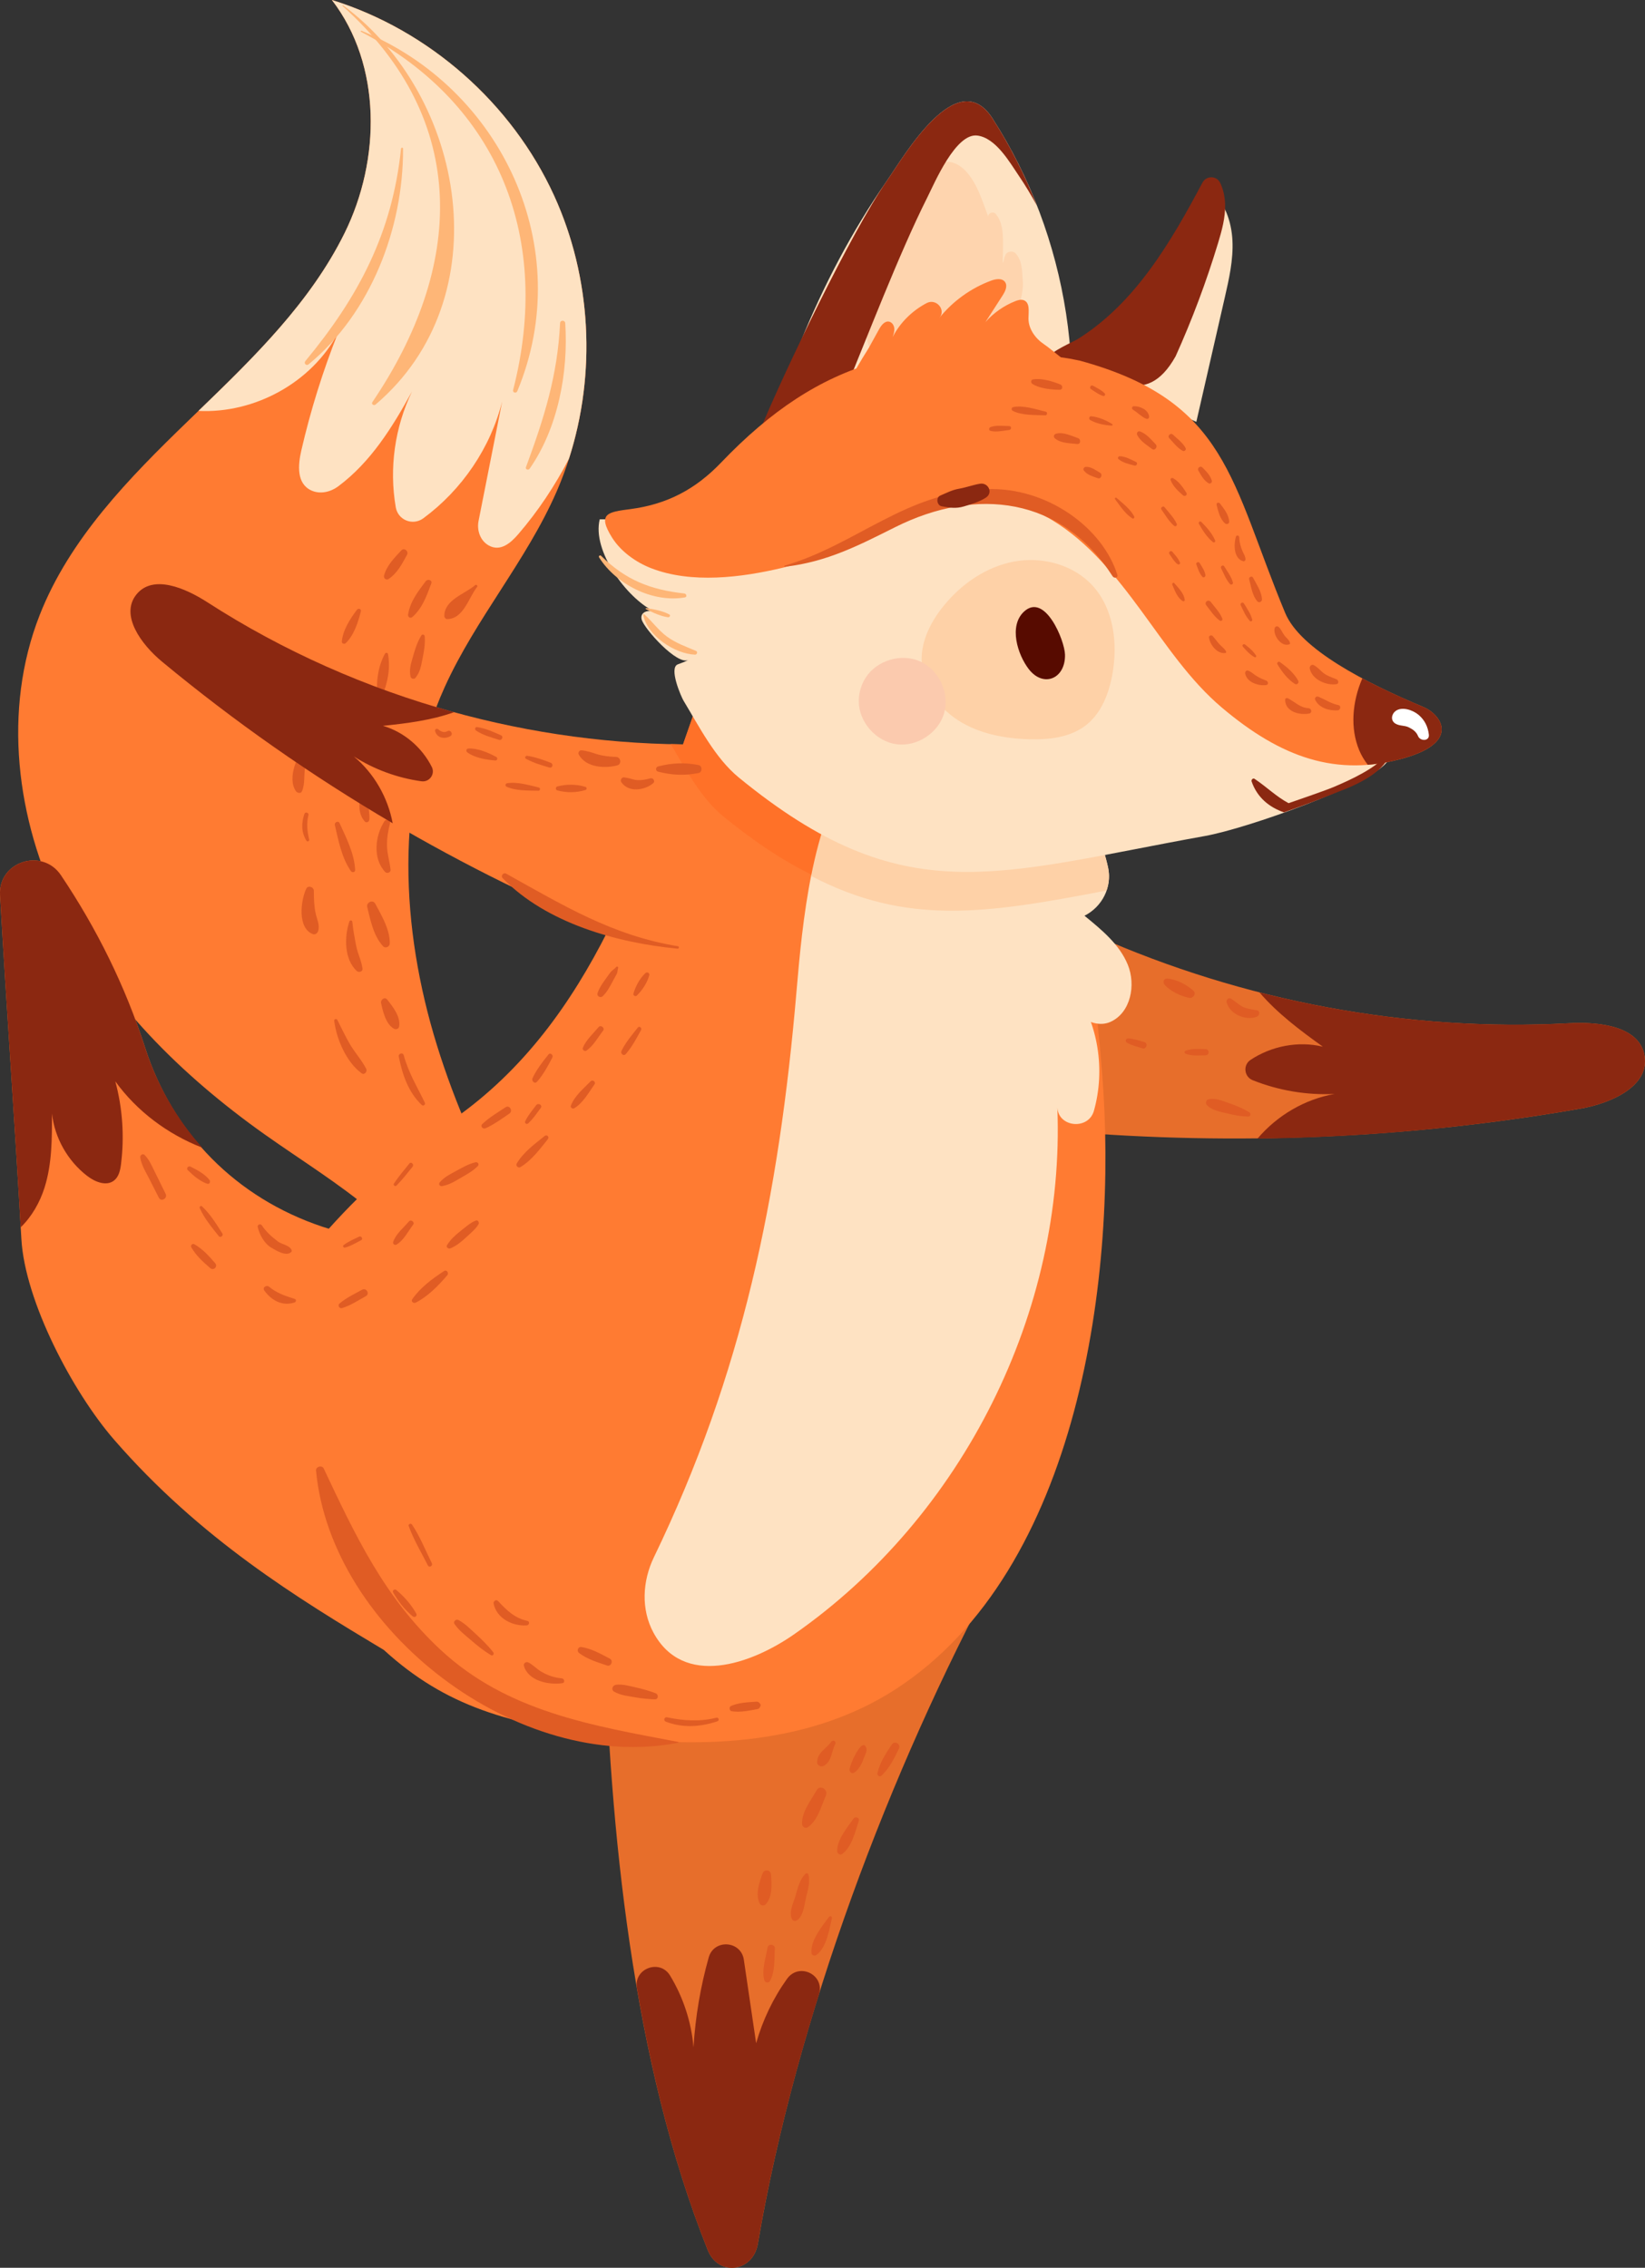 <?xml version="1.0" encoding="iso-8859-1"?>
<!-- Generator: Adobe Illustrator 16.0.0, SVG Export Plug-In . SVG Version: 6.00 Build 0)  -->
<!DOCTYPE svg PUBLIC "-//W3C//DTD SVG 1.1//EN" "http://www.w3.org/Graphics/SVG/1.1/DTD/svg11.dtd">
<svg version="1.1" id="&#x5716;&#x5C64;_1" xmlns="http://www.w3.org/2000/svg" xmlns:xlink="http://www.w3.org/1999/xlink" x="0px"
	 y="0px" width="106.031px" height="146.139px" viewBox="0 0 106.031 146.139" style="enable-background:new 0 0 106.031 146.139;"
	 xml:space="preserve">
<rect x="0" y="0" width="106.031" height="146.139" fill="#333333" stroke="none"/>
<g>
	<defs>
		<rect id="SVGID_1_" width="106.031" height="146.139"/>
	</defs>
	<clipPath id="SVGID_2_">
		<use xlink:href="#SVGID_1_"  style="overflow:visible;"/>
	</clipPath>
	<path style="clip-path:url(#SVGID_2_);fill:#FF7B32;" d="M2.558,39.634c1.932-4.919,5.752-8.821,9.552-12.495
		c3.799-3.673,7.758-7.374,10.098-12.112C24.549,10.289,24.617,4.188,21.394,0c6.256,1.946,11.599,6.649,14.322,12.608
		c2.723,5.959,2.78,13.077,0.157,19.08c-1.939,4.438-5.214,8.183-7.212,12.595c-3.24,7.162-2.827,15.55-0.503,23.059
		c0.587,1.902,1.291,3.758,2.076,5.581c-1.284,0.715-2.514,1.542-3.672,2.536c-0.925,0.794-1.754,1.694-2.528,2.647
		c-2.181-1.84-4.641-3.35-6.975-5.004c-5.352-3.793-10.168-8.548-13.099-14.415C1.033,52.818,0.161,45.738,2.558,39.634"/>
	<path style="clip-path:url(#SVGID_2_);fill:#FEE2C2;" d="M12.793,26.479c3.584-3.46,7.214-6.998,9.415-11.452
		C24.549,10.289,24.616,4.188,21.394,0c6.255,1.945,11.598,6.649,14.322,12.608c2.408,5.27,2.728,11.447,0.955,16.958
		c-0.899,1.733-1.985,3.37-3.259,4.85c-0.483,0.563-1.154,1.166-1.921,0.729c-0.536-0.307-0.765-0.968-0.645-1.575
		c0.508-2.569,1.016-5.138,1.524-7.708c-0.752,2.999-2.596,5.704-5.082,7.536c-0.682,0.501-1.638,0.122-1.779-0.711
		c-0.434-2.512-0.063-5.158,1.045-7.454c-1.257,2.289-2.646,4.534-4.746,6.102c-0.504,0.376-1.175,0.534-1.746,0.269
		c-0.959-0.444-0.855-1.637-0.641-2.573c0.596-2.584,1.388-5.122,2.369-7.586C20.093,24.658,16.403,26.659,12.793,26.479"/>
	<path style="clip-path:url(#SVGID_2_);fill:#E05C24;" d="M30.747,37.834c-0.538,0.674-0.854,2.023-1.902,2.064
		c-0.113,0.005-0.204-0.096-0.205-0.204c-0.005-1.043,1.337-1.423,1.983-1.984C30.71,37.635,30.815,37.747,30.747,37.834"/>
	<path style="clip-path:url(#SVGID_2_);fill:#E05C24;" d="M27.799,37.601c-0.294,0.786-0.573,1.594-1.219,2.16
		c-0.132,0.115-0.302,0.001-0.275-0.161c0.128-0.833,0.642-1.489,1.138-2.149C27.563,37.289,27.882,37.376,27.799,37.601"/>
	<path style="clip-path:url(#SVGID_2_);fill:#E05C24;" d="M27.376,41.01c0.037,0.501-0.046,0.967-0.146,1.456
		c-0.089,0.446-0.156,0.868-0.458,1.222c-0.089,0.106-0.278,0.048-0.309-0.081c-0.107-0.457,0.035-0.869,0.159-1.309
		c0.134-0.475,0.274-0.923,0.535-1.347C27.222,40.847,27.367,40.896,27.376,41.01"/>
	<path style="clip-path:url(#SVGID_2_);fill:#E05C24;" d="M25.01,42.146c0.163,0.931-0.02,1.881-0.396,2.739
		c-0.068,0.157-0.277,0.057-0.291-0.078c-0.085-0.916,0.049-1.872,0.491-2.686C24.855,42.043,24.992,42.054,25.01,42.146"/>
	<path style="clip-path:url(#SVGID_2_);fill:#E05C24;" d="M26.071,46.307c-0.205,0.406-0.356,0.83-0.479,1.268
		c-0.126,0.452-0.126,0.92-0.286,1.366c-0.052,0.15-0.271,0.165-0.317,0c-0.271-0.947,0.301-2.031,0.865-2.761
		C25.951,46.053,26.147,46.158,26.071,46.307"/>
	<path style="clip-path:url(#SVGID_2_);fill:#E05C24;" d="M23,46.997c-0.343,0.438-0.545,0.937-0.604,1.49
		c-0.044,0.401,0.035,0.784-0.069,1.176c-0.029,0.11-0.197,0.173-0.276,0.073c-0.698-0.875,0.079-2.276,0.771-2.918
		C22.942,46.704,23.099,46.872,23,46.997"/>
	<path style="clip-path:url(#SVGID_2_);fill:#E05C24;" d="M23.934,50.723c-0.101,0.326-0.158,0.667-0.176,1.008
		c-0.019,0.367,0.076,0.713,0.052,1.081c-0.009,0.141-0.189,0.247-0.299,0.124c-0.576-0.651-0.355-1.683,0.103-2.348
		C23.722,50.431,23.995,50.523,23.934,50.723"/>
	<path style="clip-path:url(#SVGID_2_);fill:#E05C24;" d="M21.885,53.04c0.437,0.966,0.951,1.948,1.007,3.023
		c0.008,0.156-0.195,0.185-0.273,0.074c-0.603-0.871-0.796-1.952-1.037-2.97C21.54,52.993,21.804,52.863,21.885,53.04"/>
	<path style="clip-path:url(#SVGID_2_);fill:#E05C24;" d="M25.139,53.064c-0.128,0.48-0.206,0.97-0.193,1.468
		c0.012,0.503,0.174,1.012,0.23,1.515c0.02,0.181-0.235,0.266-0.35,0.144c-0.816-0.871-0.652-2.333-0.043-3.277
		C24.901,52.731,25.197,52.846,25.139,53.064"/>
	<path style="clip-path:url(#SVGID_2_);fill:#E05C24;" d="M24.188,58.236c0.41,0.768,0.952,1.666,0.935,2.562
		c-0.004,0.213-0.277,0.345-0.432,0.179c-0.614-0.659-0.813-1.676-1.02-2.523C23.597,58.149,24.032,57.947,24.188,58.236"/>
	<path style="clip-path:url(#SVGID_2_);fill:#E05C24;" d="M22.711,59.409c0.048,0.529,0.152,1.048,0.253,1.569
		c0.096,0.496,0.344,0.943,0.401,1.446c0.023,0.199-0.241,0.263-0.365,0.151c-0.822-0.749-0.812-2.222-0.48-3.192
		C22.557,59.276,22.7,59.3,22.711,59.409"/>
	<path style="clip-path:url(#SVGID_2_);fill:#E05C24;" d="M26.024,68.003c0.294,1.098,0.867,2.037,1.356,3.048
		c0.063,0.128-0.09,0.256-0.198,0.153c-0.862-0.814-1.251-1.967-1.478-3.113C25.664,67.884,25.968,67.795,26.024,68.003"/>
	<path style="clip-path:url(#SVGID_2_);fill:#E05C24;" d="M26.235,35.751c-0.317,0.579-0.628,1.198-1.196,1.565
		c-0.149,0.096-0.327-0.061-0.286-0.22c0.168-0.651,0.669-1.147,1.115-1.628C26.053,35.268,26.36,35.523,26.235,35.751"/>
	<path style="clip-path:url(#SVGID_2_);fill:#E05C24;" d="M23.259,39.398c-0.173,0.697-0.447,1.544-0.977,2.05
		c-0.085,0.081-0.26,0.03-0.249-0.104c0.064-0.737,0.538-1.472,0.976-2.051C23.099,39.174,23.298,39.239,23.259,39.398"/>
	<path style="clip-path:url(#SVGID_2_);fill:#E05C24;" d="M20.078,48.007c-0.146,0.486-0.329,0.936-0.413,1.441
		c-0.085,0.511,0.003,1.06-0.2,1.54c-0.073,0.17-0.302,0.12-0.387,0c-0.601-0.848,0.104-2.495,0.805-3.095
		C19.967,47.822,20.113,47.888,20.078,48.007"/>
	<path style="clip-path:url(#SVGID_2_);fill:#E05C24;" d="M24.953,64.409c0.374,0.473,0.885,1.116,0.771,1.751
		c-0.024,0.146-0.211,0.198-0.329,0.134c-0.526-0.295-0.714-1.105-0.834-1.658C24.517,64.43,24.796,64.21,24.953,64.409"/>
	<path style="clip-path:url(#SVGID_2_);fill:#E05C24;" d="M21.74,65.72c0.264,0.51,0.503,1.031,0.79,1.528
		c0.323,0.561,0.777,1.051,1.072,1.624c0.091,0.174-0.105,0.429-0.293,0.293c-0.991-0.724-1.619-2.204-1.769-3.39
		C21.527,65.667,21.693,65.63,21.74,65.72"/>
	<path style="clip-path:url(#SVGID_2_);fill:#E05C24;" d="M20.229,57.405c-0.001,0.479,0.014,0.96,0.11,1.429
		c0.08,0.384,0.298,0.783,0.163,1.173c-0.044,0.129-0.189,0.247-0.335,0.19c-1.008-0.391-0.788-2.159-0.428-2.925
		C19.854,57.027,20.229,57.157,20.229,57.405"/>
	<path style="clip-path:url(#SVGID_2_);fill:#E05C24;" d="M19.881,52.53c-0.136,0.52-0.076,1.054,0.047,1.57
		c0.024,0.108-0.12,0.171-0.178,0.076c-0.334-0.549-0.332-1.114-0.133-1.718C19.673,52.292,19.925,52.359,19.881,52.53"/>
	<path style="clip-path:url(#SVGID_2_);fill:#FEB677;" d="M23.298,1.982c9.069,3.695,13.878,14.023,10.046,23.224
		c-0.067,0.161-0.315,0.105-0.27-0.074C35.561,15.46,32.241,6.72,23.27,2.05C23.232,2.031,23.259,1.966,23.298,1.982"/>
	<path style="clip-path:url(#SVGID_2_);fill:#FEB677;" d="M22.114,0.343c7.937,5.863,10.159,18.871,2.091,25.729
		c-0.107,0.09-0.292-0.027-0.204-0.157c5.846-8.638,6.396-18.087-1.921-25.528C22.056,0.366,22.088,0.324,22.114,0.343"/>
	<path style="clip-path:url(#SVGID_2_);fill:#FEB677;" d="M25.979,9.581c0.024,5.109-2.076,10.594-6.086,13.896
		c-0.148,0.122-0.333-0.062-0.21-0.209c3.435-4.146,5.604-8.265,6.166-13.687C25.858,9.499,25.979,9.496,25.979,9.581"/>
	<path style="clip-path:url(#SVGID_2_);fill:#FEB677;" d="M36.434,20.829c0.205,3.163-0.464,6.744-2.296,9.377
		c-0.079,0.114-0.292,0.047-0.237-0.1c1.158-3.129,2.04-5.901,2.199-9.277C36.109,20.613,36.418,20.615,36.434,20.829"/>
	<path style="clip-path:url(#SVGID_2_);fill:#E76E2B;" d="M64.215,101.326c-6.848,12.74-12.87,28.609-15.366,43.261
		c-0.315,1.844-2.544,2.125-3.229,0.413c-4.833-12.094-6.331-27.008-6.683-40.282c-0.006-0.228,0.191,0.73,0.344,0.878
		c0.841,1.667,2.491,2.653,4.162,2.964c1.684,0.315,3.407,0.034,5.085-0.304c3.708-0.748,7.365-1.795,10.942-3.132
		c1.068-0.4,2.152-0.839,3.029-1.641C63.375,102.681,64.33,102.595,64.215,101.326"/>
	<path style="clip-path:url(#SVGID_2_);fill:#E76E2B;" d="M70.59,60.275c9.557,4.243,20.115,6.232,30.56,5.665
		c1.938-0.104,4.536,0.184,4.853,2.1c0.324,1.959-2.159,3.057-4.114,3.399c-10.991,1.925-22.229,2.398-33.347,1.465
		C69.736,68.784,70.51,64.492,70.59,60.275"/>
	<path style="clip-path:url(#SVGID_2_);fill:#FF7B32;" d="M3.932,56.403c2.317,3.45,4.155,7.174,5.414,11.093
		c1.778,5.544,5.881,9.702,11.459,11.564c0.135,0.045,0.257,0.077,0.389,0.12c2.51-2.798,5.028-4.935,8.104-7.101
		c4.452-3.135,7.504-7.373,9.902-12.134c-10.374-4.306-20.109-10.147-28.76-17.312c-1.327-1.099-2.729-2.995-1.641-4.332
		c1.063-1.308,3.145-0.408,4.562,0.505c9.087,5.858,19.857,9.064,30.667,9.162c0.933-2.664,1.85-5.344,2.848-7.965
		c5.471,1.835,13.036,3.743,18.506,5.578c1.795,0.603,3.424,9.079,3.848,10.86c0.998,4.187,1.466,8.46,1.811,12.765
		c1.029,12.8-1.422,31.994-13.351,39.675c-5.424,3.492-12.176,3.823-18.432,3.049c-6.473-0.8-10.536-1.974-14.516-5.604
		c-5.536-3.316-11.826-7.154-17.383-13.545c-2.663-3.063-5.755-8.921-5.981-12.943C0.959,72.378,0.43,65.126,0.003,57.679
		C-0.118,55.523,2.724,54.604,3.932,56.403"/>
	<path style="clip-path:url(#SVGID_2_);fill:#8B2811;" d="M13.035,73.958c-2.228-0.867-4.211-2.348-5.602-4.273
		c0.467,1.732,0.592,3.553,0.367,5.332c-0.049,0.39-0.137,0.814-0.449,1.058c-0.497,0.389-1.232,0.09-1.731-0.296
		c-1.259-0.968-2.098-2.453-2.271-4.021c0.005,1.604,0.006,3.24-0.477,4.771c-0.301,0.953-0.822,1.87-1.539,2.563
		c-0.411-7.197-0.919-14.216-1.33-21.413c-0.122-2.156,2.719-3.074,3.927-1.276c2.319,3.451,4.157,7.174,5.415,11.093
		C10.135,69.956,11.405,72.123,13.035,73.958"/>
	<path style="clip-path:url(#SVGID_2_);fill:#8B2811;" d="M81.053,73.375c6.982-0.086,13.957-0.731,20.834-1.936
		c1.955-0.341,4.439-1.44,4.115-3.399c-0.316-1.916-2.914-2.204-4.853-2.1c-6.706,0.365-13.46-0.326-19.967-1.987
		c1.151,1.346,2.63,2.455,4.085,3.497c-1.582-0.381-3.313-0.045-4.664,0.853c-0.498,0.33-0.413,1.087,0.143,1.308
		c1.668,0.665,3.48,0.972,5.275,0.886C84.096,70.833,82.316,71.886,81.053,73.375"/>
	<path style="clip-path:url(#SVGID_2_);fill:#8B2811;" d="M25.312,53.053c-5.227-3.067-10.206-6.553-14.872-10.418
		c-1.327-1.099-2.729-2.995-1.642-4.332c1.063-1.308,3.146-0.409,4.563,0.504c4.897,3.158,10.287,5.542,15.906,7.088
		c-1.447,0.519-3.038,0.72-4.583,0.879c1.356,0.394,2.516,1.391,3.148,2.649c0.234,0.463-0.156,0.997-0.669,0.924
		c-1.545-0.215-3.042-0.763-4.358-1.6C24.111,49.829,24.999,51.388,25.312,53.053"/>
	<path style="clip-path:url(#SVGID_2_);fill:#FEE2C2;" d="M51.198,105.308c-2.813,1.965-7.149,3.45-9.074-0.09
		c-0.817-1.502-0.719-3.329,0.025-4.869c5.687-11.766,8.061-23.172,9.195-36.513c0.368-4.318,0.998-11.052,3.69-14.473
		c3.064-3.896,6.934-3.776,11.124-1.09c2.685,1.722,4.598,4.55,5.265,7.637c0.268,1.248-0.37,2.519-1.52,3.102
		c1.097,0.898,2.256,1.844,2.791,3.156s0.188,3.091-1.113,3.681c-1.301,0.591-3.111-0.946-2.375-2.16
		c1.586,2.266,2.05,5.247,1.303,7.895c-0.349,1.244-2.279,1.079-2.357-0.211C68.674,84.495,62.075,97.711,51.198,105.308"/>
	<path style="clip-path:url(#SVGID_2_);fill:#FF7128;" d="M44.027,47.97c0.934-2.664,1.851-5.344,2.849-7.965
		c5.469,1.835,13.036,3.743,18.505,5.578c1.795,0.603,3.424,9.079,3.848,10.86c0.103,0.427,0.318,0.245,0.408,0.675
		c-8.845,1.635-14.445,2.499-23.01-4.506c-1.439-1.177-2.432-3.037-3.395-4.663C43.497,47.955,43.762,47.968,44.027,47.97"/>
	<path style="clip-path:url(#SVGID_2_);fill:#FED1A7;" d="M55.035,49.363c3.064-3.896,6.935-3.776,11.123-1.089
		c2.686,1.722,4.599,4.549,5.266,7.636c0.107,0.505,0.063,1.011-0.1,1.477c-7.742,1.489-12.854,2.293-19.041-0.939
		C52.822,53.73,53.656,51.113,55.035,49.363"/>
	<path style="clip-path:url(#SVGID_2_);fill:#8B2811;" d="M43.189,127.306c0.832,1.372,1.374,2.967,1.512,4.63
		c0.12-1.969,0.451-3.92,0.981-5.798c0.338-1.199,2.08-1.084,2.263,0.147c0.265,1.795,0.529,3.589,0.793,5.385
		c0.427-1.511,1.111-2.921,1.991-4.15c0.773-1.082,2.452-0.266,2.056,1.004c-1.684,5.378-3.04,10.798-3.937,16.063
		c-0.314,1.845-2.545,2.125-3.228,0.412c-2.088-5.223-3.549-10.975-4.568-16.893C40.837,126.853,42.529,126.219,43.189,127.306"/>
	<path style="clip-path:url(#SVGID_2_);fill:#E05C24;" d="M43.714,112.305c-10.247,2.006-22.374-7.186-23.344-17.539
		c-0.023-0.26,0.386-0.369,0.495-0.135c2.062,4.364,3.911,8.309,7.516,11.67c4.311,4.02,9.811,4.898,15.333,5.952
		C43.739,112.258,43.738,112.299,43.714,112.305"/>
	<path style="clip-path:url(#SVGID_2_);fill:#E05C24;" d="M43.681,61.134c-3.902-0.372-8.46-1.64-11.278-4.54
		c-0.149-0.152,0.04-0.395,0.225-0.292c3.654,2.029,6.851,3.989,11.074,4.675C43.79,60.992,43.771,61.143,43.681,61.134"/>
	<path style="clip-path:url(#SVGID_2_);fill:#E05C24;" d="M45.029,49.815c-0.903,0.18-1.731,0.139-2.617-0.09
		c-0.165-0.042-0.165-0.29,0-0.333c0.886-0.229,1.714-0.27,2.617-0.09C45.283,49.353,45.283,49.764,45.029,49.815"/>
	<path style="clip-path:url(#SVGID_2_);fill:#E05C24;" d="M39.782,49.324c-0.813,0.209-2.013,0.138-2.473-0.691
		c-0.063-0.117,0.016-0.289,0.161-0.28c0.35,0.022,0.678,0.143,1.008,0.247c0.382,0.119,0.832,0.163,1.229,0.176
		C40.017,48.786,40.094,49.243,39.782,49.324"/>
	<path style="clip-path:url(#SVGID_2_);fill:#E05C24;" d="M42.106,50.468c-0.56,0.473-1.604,0.621-2.063-0.071
		c-0.08-0.12,0.025-0.312,0.172-0.3c0.229,0.02,0.429,0.083,0.648,0.142c0.321,0.085,0.749,0.006,1.062-0.082
		C42.096,50.108,42.252,50.344,42.106,50.468"/>
	<path style="clip-path:url(#SVGID_2_);fill:#E05C24;" d="M35.416,49.462c-0.535-0.156-1.021-0.299-1.513-0.562
		c-0.113-0.061-0.028-0.212,0.082-0.194c0.538,0.083,1.008,0.257,1.516,0.448C35.688,49.226,35.617,49.52,35.416,49.462"/>
	<path style="clip-path:url(#SVGID_2_);fill:#E05C24;" d="M37.736,50.911c-0.584,0.178-1.221,0.181-1.813,0.025
		c-0.127-0.033-0.127-0.223,0-0.256c0.593-0.155,1.229-0.152,1.813,0.026C37.838,50.737,37.838,50.88,37.736,50.911"/>
	<path style="clip-path:url(#SVGID_2_);fill:#E05C24;" d="M32.178,47.68c-0.525-0.165-1.034-0.296-1.498-0.604
		c-0.088-0.058-0.067-0.239,0.061-0.222c0.564,0.075,1.042,0.308,1.561,0.534C32.468,47.46,32.349,47.732,32.178,47.68"/>
	<path style="clip-path:url(#SVGID_2_);fill:#E05C24;" d="M31.935,49.007c-0.588-0.043-1.328-0.169-1.813-0.522
		c-0.105-0.078-0.071-0.24,0.068-0.248c0.598-0.033,1.288,0.263,1.805,0.547C32.096,48.84,32.055,49.016,31.935,49.007"/>
	<path style="clip-path:url(#SVGID_2_);fill:#E05C24;" d="M29.029,47.438c-0.376,0.213-0.866,0.124-0.983-0.327
		c-0.032-0.12,0.112-0.193,0.2-0.116c0.168,0.147,0.373,0.248,0.595,0.122C29.05,46.999,29.237,47.32,29.029,47.438"/>
	<path style="clip-path:url(#SVGID_2_);fill:#E05C24;" d="M34.703,50.956c-0.665-0.017-1.442,0.017-2.061-0.262
		c-0.091-0.042-0.069-0.202,0.029-0.218c0.669-0.114,1.411,0.119,2.059,0.271C34.849,50.774,34.822,50.958,34.703,50.956"/>
	<path style="clip-path:url(#SVGID_2_);fill:#E05C24;" d="M39.842,62.37c-0.033,0.086-0.031,0.285-0.089,0.392
		c-0.087,0.161-0.175,0.321-0.263,0.483c-0.184,0.341-0.358,0.682-0.642,0.954c-0.139,0.132-0.398,0.003-0.333-0.194
		c0.102-0.315,0.275-0.577,0.469-0.845c0.107-0.149,0.214-0.298,0.322-0.448c0.162-0.225,0.215-0.183,0.425-0.407
		C39.774,62.259,39.865,62.307,39.842,62.37"/>
	<path style="clip-path:url(#SVGID_2_);fill:#E05C24;" d="M41.85,62.847c-0.138,0.496-0.438,0.947-0.798,1.306
		c-0.094,0.091-0.262-0.001-0.223-0.13c0.147-0.486,0.403-0.965,0.775-1.318C41.709,62.605,41.889,62.703,41.85,62.847"/>
	<path style="clip-path:url(#SVGID_2_);fill:#E05C24;" d="M38.878,66.41c-0.327,0.426-0.634,0.988-1.079,1.295
		c-0.109,0.075-0.285-0.051-0.233-0.18c0.201-0.504,0.676-0.925,1.021-1.341C38.72,66.021,39.007,66.243,38.878,66.41"/>
	<path style="clip-path:url(#SVGID_2_);fill:#E05C24;" d="M41.323,66.375c-0.294,0.53-0.588,1.101-0.993,1.555
		c-0.138,0.155-0.353-0.041-0.271-0.209c0.263-0.545,0.682-1.034,1.056-1.507C41.211,66.092,41.393,66.248,41.323,66.375"/>
	<path style="clip-path:url(#SVGID_2_);fill:#E05C24;" d="M35.604,68.145c-0.276,0.538-0.585,1.106-0.988,1.562
		c-0.15,0.17-0.374-0.045-0.292-0.225c0.252-0.551,0.651-1.06,1.03-1.53C35.473,67.803,35.684,67.992,35.604,68.145"/>
	<path style="clip-path:url(#SVGID_2_);fill:#E05C24;" d="M38.323,69.871c-0.368,0.521-0.751,1.219-1.313,1.548
		c-0.104,0.06-0.259-0.041-0.214-0.165c0.223-0.619,0.827-1.115,1.276-1.576C38.197,69.549,38.429,69.719,38.323,69.871"/>
	<path style="clip-path:url(#SVGID_2_);fill:#E05C24;" d="M32.829,71.765c-0.5,0.333-0.983,0.701-1.533,0.942
		c-0.17,0.075-0.363-0.125-0.21-0.271c0.447-0.429,0.987-0.741,1.502-1.084C32.845,71.18,33.084,71.595,32.829,71.765"/>
	<path style="clip-path:url(#SVGID_2_);fill:#E05C24;" d="M34.857,71.396c-0.258,0.344-0.494,0.708-0.814,0.997
		c-0.104,0.093-0.248-0.022-0.188-0.144c0.181-0.376,0.454-0.695,0.704-1.028C34.691,71.045,34.991,71.217,34.857,71.396"/>
	<path style="clip-path:url(#SVGID_2_);fill:#E05C24;" d="M35.312,73.412c-0.517,0.641-1.048,1.371-1.767,1.796
		c-0.148,0.088-0.324-0.087-0.235-0.236c0.425-0.719,1.154-1.25,1.795-1.766C35.251,73.086,35.431,73.264,35.312,73.412"/>
	<path style="clip-path:url(#SVGID_2_);fill:#E05C24;" d="M30.801,75.142c-0.306,0.307-0.634,0.487-1.007,0.705
		c-0.431,0.249-0.809,0.505-1.306,0.588c-0.144,0.023-0.243-0.129-0.142-0.244c0.29-0.333,0.62-0.499,1.006-0.707
		c0.433-0.235,0.824-0.473,1.305-0.586C30.799,74.865,30.905,75.036,30.801,75.142"/>
	<path style="clip-path:url(#SVGID_2_);fill:#E05C24;" d="M26.593,75.187c-0.337,0.414-0.662,0.834-1.037,1.215
		c-0.084,0.085-0.234-0.028-0.167-0.129c0.302-0.455,0.652-0.869,0.997-1.293C26.505,74.833,26.709,75.042,26.593,75.187"/>
	<path style="clip-path:url(#SVGID_2_);fill:#E05C24;" d="M30.846,78.889c-0.202,0.341-0.533,0.592-0.819,0.863
		c-0.296,0.28-0.612,0.527-0.988,0.693c-0.134,0.06-0.312-0.07-0.218-0.218c0.216-0.341,0.502-0.617,0.819-0.863
		c0.328-0.253,0.641-0.554,1.025-0.71C30.801,78.6,30.911,78.778,30.846,78.889"/>
	<path style="clip-path:url(#SVGID_2_);fill:#E05C24;" d="M23.275,79.923c-0.339,0.169-0.674,0.382-1.042,0.475
		c-0.084,0.021-0.167-0.094-0.091-0.156c0.296-0.237,0.659-0.38,0.999-0.548C23.294,79.617,23.428,79.846,23.275,79.923"/>
	<path style="clip-path:url(#SVGID_2_);fill:#E05C24;" d="M28.83,82.18c-0.579,0.672-1.243,1.364-2.041,1.766
		c-0.132,0.066-0.315-0.077-0.219-0.218c0.514-0.751,1.294-1.324,2.051-1.819C28.794,81.796,28.952,82.039,28.83,82.18"/>
	<path style="clip-path:url(#SVGID_2_);fill:#E05C24;" d="M26.633,78.917c-0.313,0.412-0.622,1.027-1.078,1.287
		c-0.109,0.062-0.253-0.04-0.214-0.165c0.154-0.504,0.684-0.936,1.021-1.332C26.487,78.558,26.752,78.76,26.633,78.917"/>
	<path style="clip-path:url(#SVGID_2_);fill:#E05C24;" d="M23.584,83.524c-0.501,0.278-0.989,0.605-1.539,0.773
		c-0.161,0.05-0.3-0.173-0.168-0.289c0.433-0.377,0.966-0.619,1.466-0.897C23.611,82.961,23.854,83.375,23.584,83.524"/>
	<path style="clip-path:url(#SVGID_2_);fill:#E05C24;" d="M18.775,80.679c-0.315,0.315-0.969-0.088-1.278-0.271
		c-0.466-0.274-0.759-0.826-0.884-1.33c-0.04-0.164,0.177-0.25,0.267-0.111c0.278,0.42,0.629,0.727,1.024,1.029
		c0.265,0.204,0.755,0.242,0.889,0.555C18.812,80.595,18.813,80.642,18.775,80.679"/>
	<path style="clip-path:url(#SVGID_2_);fill:#E05C24;" d="M18.99,83.931c-0.78,0.265-1.501-0.13-1.956-0.771
		c-0.14-0.194,0.15-0.379,0.313-0.24c0.469,0.401,1.063,0.604,1.644,0.78C19.107,83.736,19.101,83.893,18.99,83.931"/>
	<path style="clip-path:url(#SVGID_2_);fill:#E05C24;" d="M14.104,79.662c-0.45-0.572-0.93-1.134-1.228-1.808
		c-0.042-0.093,0.065-0.187,0.147-0.111c0.539,0.498,0.915,1.131,1.309,1.741C14.423,79.623,14.208,79.793,14.104,79.662"/>
	<path style="clip-path:url(#SVGID_2_);fill:#E05C24;" d="M13.549,81.718c-0.48-0.418-0.894-0.785-1.217-1.336
		c-0.074-0.127,0.072-0.274,0.199-0.2c0.552,0.324,0.918,0.736,1.336,1.217C14.06,81.618,13.769,81.909,13.549,81.718"/>
	<path style="clip-path:url(#SVGID_2_);fill:#E05C24;" d="M13.36,76.283c-0.475-0.153-0.899-0.532-1.254-0.873
		c-0.125-0.12,0.032-0.301,0.177-0.23c0.428,0.212,0.923,0.479,1.22,0.859C13.584,76.142,13.514,76.333,13.36,76.283"/>
	<path style="clip-path:url(#SVGID_2_);fill:#E05C24;" d="M10.24,77.186c-0.211-0.415-0.421-0.831-0.632-1.246
		c-0.221-0.434-0.488-0.852-0.566-1.336C9.015,74.445,9.2,74.301,9.33,74.436c0.297,0.308,0.452,0.683,0.639,1.063l0.707,1.433
		C10.819,77.221,10.387,77.477,10.24,77.186"/>
	<path style="clip-path:url(#SVGID_2_);fill:#E05C24;" d="M57.938,112.693c-0.314,0.644-0.594,1.229-1.116,1.729
		c-0.118,0.112-0.304,0-0.267-0.155c0.164-0.705,0.528-1.244,0.924-1.843C57.668,112.136,58.088,112.384,57.938,112.693"/>
	<path style="clip-path:url(#SVGID_2_);fill:#E05C24;" d="M55.777,112.518c0.185,0.258-0.006,0.521-0.102,0.79
		c-0.123,0.342-0.31,0.723-0.617,0.923c-0.136,0.088-0.291-0.03-0.301-0.173C54.741,113.789,55.479,112.105,55.777,112.518"/>
	<path style="clip-path:url(#SVGID_2_);fill:#E05C24;" d="M55.354,117.341c-0.229,0.697-0.448,1.683-1.072,2.134
		c-0.138,0.098-0.317-0.035-0.319-0.184c-0.016-0.746,0.646-1.514,1.051-2.095C55.129,117.033,55.424,117.129,55.354,117.341"/>
	<path style="clip-path:url(#SVGID_2_);fill:#E05C24;" d="M53.23,115.72c-0.304,0.688-0.521,1.599-1.171,2.035
		c-0.159,0.107-0.35-0.037-0.359-0.206c-0.045-0.776,0.574-1.526,0.934-2.179C52.855,114.973,53.407,115.323,53.23,115.72"/>
	<path style="clip-path:url(#SVGID_2_);fill:#E05C24;" d="M52.104,120.792c0.125,0.438-0.015,0.952-0.126,1.386
		c-0.128,0.495-0.156,1.218-0.574,1.55c-0.139,0.11-0.314,0.069-0.378-0.1c-0.173-0.457,0.106-0.971,0.238-1.419
		c0.144-0.491,0.279-1.105,0.661-1.465C51.984,120.689,52.081,120.713,52.104,120.792"/>
	<path style="clip-path:url(#SVGID_2_);fill:#E05C24;" d="M49.699,120.803c0.044,0.618,0.104,1.432-0.349,1.921
		c-0.101,0.109-0.306,0.086-0.376-0.049c-0.305-0.594-0.031-1.36,0.177-1.946C49.258,120.429,49.677,120.485,49.699,120.803"/>
	<path style="clip-path:url(#SVGID_2_);fill:#E05C24;" d="M53.621,123.615c-0.17,0.738-0.342,1.858-0.979,2.354
		c-0.137,0.107-0.33,0.045-0.34-0.14c-0.049-0.814,0.677-1.677,1.125-2.296C53.496,123.436,53.65,123.493,53.621,123.615"/>
	<path style="clip-path:url(#SVGID_2_);fill:#E05C24;" d="M49.947,125.558c-0.052,0.677,0.025,1.499-0.317,2.101
		c-0.085,0.151-0.319,0.118-0.365-0.047c-0.183-0.668,0.097-1.45,0.212-2.117C49.524,125.229,49.968,125.29,49.947,125.558"/>
	<path style="clip-path:url(#SVGID_2_);fill:#E05C24;" d="M53.838,112.384c-0.252,0.48-0.211,1.126-0.747,1.41
		c-0.185,0.096-0.424-0.022-0.42-0.241c0.009-0.619,0.593-0.864,0.913-1.316C53.693,112.084,53.926,112.214,53.838,112.384"/>
	<path style="clip-path:url(#SVGID_2_);fill:#E05C24;" d="M81.016,65.516c-0.713,0.28-1.764-0.157-1.954-0.934
		c-0.04-0.161,0.141-0.325,0.293-0.225c0.228,0.151,0.433,0.336,0.668,0.478c0.284,0.173,0.67,0.211,0.993,0.271
		C81.244,65.148,81.189,65.448,81.016,65.516"/>
	<path style="clip-path:url(#SVGID_2_);fill:#E05C24;" d="M76.646,64.303c-0.531-0.104-1.238-0.437-1.588-0.856
		c-0.116-0.141-0.055-0.396,0.16-0.386c0.58,0.027,1.271,0.394,1.699,0.776C77.141,64.036,76.9,64.354,76.646,64.303"/>
	<path style="clip-path:url(#SVGID_2_);fill:#E05C24;" d="M77.707,68.007c-0.44,0.007-0.857,0.055-1.277-0.097
		c-0.102-0.036-0.102-0.168,0-0.205c0.42-0.151,0.837-0.102,1.277-0.096C77.966,67.612,77.966,68.004,77.707,68.007"/>
	<path style="clip-path:url(#SVGID_2_);fill:#E05C24;" d="M80.457,71.955c-0.473-0.016-0.879-0.082-1.338-0.201
		c-0.447-0.115-0.991-0.186-1.32-0.535c-0.112-0.119-0.071-0.337,0.1-0.378c0.418-0.099,0.826,0.076,1.221,0.212
		c0.51,0.174,0.953,0.348,1.412,0.63C80.652,71.755,80.607,71.959,80.457,71.955"/>
	<path style="clip-path:url(#SVGID_2_);fill:#E05C24;" d="M73.639,67.557c-0.338-0.109-0.699-0.187-1.006-0.369
		c-0.121-0.072-0.074-0.277,0.074-0.273c0.356,0.013,0.702,0.141,1.045,0.232C74.018,67.217,73.899,67.641,73.639,67.557"/>
	<path style="clip-path:url(#SVGID_2_);fill:#FEE2C2;" d="M67.881,33.583c2.548-8.659,0.979-18.375-3.914-25.959
		c-2.264-3.507-5.672,2.402-6.82,4.055c-2.245,3.227-4.068,6.721-5.547,10.36C57.381,25.05,62.815,29.478,67.881,33.583"/>
	<path style="clip-path:url(#SVGID_2_);fill:#FED4AE;" d="M57.129,16.294c0.664-1.365,1.326-2.729,1.99-4.094
		c0.377-0.772,0.881-1.643,1.731-1.76c1.103-0.152,1.875,1.037,2.299,2.066c0.195,0.471,0.364,0.951,0.539,1.429
		c0.015-0.03,0.019-0.064,0.035-0.094c0.086-0.153,0.334-0.201,0.455-0.058c0.44,0.518,0.471,1.214,0.474,1.88
		c0,0.391-0.008,0.783-0.019,1.175c0.012,0.041,0.026,0.081,0.036,0.121c0.021-0.184,0.06-0.366,0.144-0.541
		c0.112-0.236,0.487-0.276,0.657-0.084c0.432,0.488,0.404,1.121,0.455,1.752c0.064,0.793-0.249,1.645-0.484,2.394
		c0.602,3.466,0.742,7.015,0.37,10.513c-1.545-1.868-3.83-2.922-5.862-4.245c-2.033-1.323-3.994-3.213-4.186-5.629
		C55.63,19.431,56.389,17.816,57.129,16.294"/>
	<path style="clip-path:url(#SVGID_2_);fill:#FEE2C2;" d="M70.111,24.476c3.488-3.447,6.197-7.676,7.869-12.285
		c0.949,0.796,1.397,2.069,1.459,3.307c0.062,1.238-0.217,2.466-0.493,3.674l-1.835,8.016
		C74.844,26.125,72.504,25.219,70.111,24.476"/>
	<path style="clip-path:url(#SVGID_2_);fill:#8B2811;" d="M75.779,22.954c1.066-2.367,1.979-4.803,2.732-7.287
		c0.246-0.815,0.479-1.651,0.455-2.502c-0.012-0.473-0.113-0.955-0.316-1.38c-0.225-0.473-0.896-0.48-1.143-0.018
		c-2.055,3.869-4.349,7.782-8.044,10.084c-0.271,0.169-1.748,0.809-1.795,1.124c-0.063,0.426,1.546,0.299,1.923,0.505
		c0.971,0.53,1.959,1.066,3.038,1.302C73.71,25.018,74.788,24.729,75.779,22.954"/>
	<path style="clip-path:url(#SVGID_2_);fill:#8B2811;" d="M57.146,11.679c1.148-1.653,4.558-7.562,6.82-4.055
		c1.144,1.772,2.098,3.663,2.867,5.627c-0.353-0.657-0.738-1.298-1.156-1.915c-0.604-0.891-1.486-2.445-2.679-2.6
		c-1.401-0.182-2.768,3.077-3.241,4.016c-1.815,3.611-3.857,8.978-5.414,12.727c-1.082-0.669-4.225,2.791-5.335,2.214
		C50.488,24.054,54.902,14.906,57.146,11.679"/>
	<path style="clip-path:url(#SVGID_2_);fill:#FEE2C2;" d="M42.135,33.94c2.85,0.568,6,0.905,8.895,0.424
		c2.42-0.403,4.547-1.411,6.855-2.184c7.637-2.555,12.41,2.725,17.742,7.198c0.1,0.083,0.199,0.164,0.299,0.247
		c0.029,0.108,0.082,0.215,0.175,0.313c3.291,3.493,8.823,7.232,13.856,6.903c0.43,0.079,0.866,0.146,1.308,0.201
		c-0.035,0.68,1.319-0.558,1.379,0.103c0.013,0.152-3.04,1.708-3.292,2.017c-1.168,1.43-8.9,4.21-11.682,4.711
		c-13.545,2.441-19.388,4.953-30.044-3.763c-1.527-1.25-2.554-3.274-3.574-4.967c-0.129-0.213-0.97-2.107-0.36-2.332
		c0.235-0.088,0.505-0.18,0.696-0.296c-0.705,0.428-2.905-2.038-3.033-2.607c-0.099-0.44,0.342-0.602,0.782-0.519
		c-1.731-0.847-3.99-3.879-3.48-5.924c0.794-0.009,1.576,0.085,2.342,0.191C41.367,33.761,41.739,33.862,42.135,33.94"/>
	<path style="clip-path:url(#SVGID_2_);fill:#FED1A7;" d="M71.697,43.472c0.363-1.991,0.1-4.222-1.262-5.72
		c-1.238-1.364-3.244-1.9-5.056-1.568c-1.813,0.332-3.423,1.451-4.579,2.887c-0.781,0.972-1.39,2.149-1.396,3.397
		c-0.008,1.601,1.009,3.09,2.356,3.953c1.349,0.864,2.985,1.174,4.585,1.218c1.278,0.036,2.639-0.117,3.647-0.901
		C70.984,45.966,71.47,44.707,71.697,43.472"/>
	<path style="clip-path:url(#SVGID_2_);fill:#FF7B32;" d="M63.879,18.087c0.305-0.113,0.711-0.179,0.9,0.084
		c0.185,0.255,0.014,0.606-0.156,0.871c-0.368,0.571-0.736,1.143-1.104,1.714c0.521-0.59,1.184-1.056,1.916-1.346
		c0.182-0.073,0.391-0.134,0.572-0.056c0.395,0.17,0.285,0.74,0.285,1.17c-0.002,0.677,0.447,1.291,1.011,1.667
		c0.562,0.375,1.56,1.343,2.214,1.518c-2.243,0.492-4.827,0.2-7.119,0.341c-2.035,0.125-4.869-0.493-6.688,0.416
		c-0.616,0.308-2.055,1.681,0.287-2.043l0.664-1.203c0.142-0.257,0.365-0.553,0.651-0.492c0.188,0.04,0.312,0.237,0.331,0.43
		c0.018,0.193-0.045,0.383-0.107,0.566c0.479-0.934,1.263-1.704,2.192-2.192c0.621-0.326,1.279,0.438,0.813,0.964
		C61.402,19.419,62.572,18.572,63.879,18.087"/>
	<path style="clip-path:url(#SVGID_2_);fill:#FEB677;" d="M38.742,35.816c1.593,1.569,3.181,2.185,5.372,2.43
		c0.131,0.014,0.188,0.224,0.034,0.251c-2.07,0.363-4.437-0.832-5.535-2.582C38.563,35.835,38.677,35.751,38.742,35.816"/>
	<path style="clip-path:url(#SVGID_2_);fill:#FEB677;" d="M41.523,39.584c0.518,0.458,0.895,1.016,1.463,1.436
		c0.566,0.419,1.24,0.655,1.883,0.929c0.119,0.051,0.055,0.242-0.065,0.238c-1.298-0.045-3.09-1.212-3.342-2.567
		C41.456,39.584,41.496,39.559,41.523,39.584"/>
	<path style="clip-path:url(#SVGID_2_);fill:#FEB677;" d="M41.663,39.185c0.495,0.079,1.025,0.172,1.473,0.408
		c0.11,0.057,0.026,0.197-0.077,0.183c-0.494-0.068-0.98-0.304-1.424-0.525C41.595,39.232,41.625,39.179,41.663,39.185"/>
	<path style="clip-path:url(#SVGID_2_);fill:#FF7B32;" d="M46.478,29.81c6.442-6.735,12.593-8.267,22.452-6.702l0.67,0.132
		c9.559,2.616,9.72,7.815,13.238,16.258c0.979,2.348,5.176,4.498,8.914,6.066c1.125,0.472,2.397,2.23-1.191,3.272
		c-4.416,1.282-8.006-0.034-11.795-3.23c-2.084-1.759-3.608-4.076-5.225-6.275c-1.615-2.199-3.371-4.377-5.699-5.798
		c-5.899-3.6-11.711,1.707-17.424,3.061c-2.638,0.625-5.85,1.029-8.44,0.025c-0.982-0.38-1.966-1.077-2.53-1.981
		c-0.973-1.557-0.253-1.643,1.189-1.831C42.996,32.498,44.831,31.53,46.478,29.81"/>
	<path style="clip-path:url(#SVGID_2_);fill:#E05C24;" d="M50.581,36.45c4.632-1.351,7.782-4.734,13.007-4.929
		c3.925-0.147,7.51,2.518,8.436,5.537c0.053,0.174-0.207,0.238-0.309,0.078c-3.264-5.104-8.775-5.779-13.992-3.176
		c-2.285,1.14-4.377,2.247-7.121,2.561C50.552,36.527,50.538,36.463,50.581,36.45"/>
	<path style="clip-path:url(#SVGID_2_);fill:#8B2811;" d="M60.605,31.936c0.414-0.176,0.763-0.365,1.207-0.441
		c0.459-0.08,0.896-0.246,1.351-0.323c0.542-0.092,0.869,0.585,0.38,0.9c-0.423,0.272-0.938,0.42-1.416,0.564
		c-0.5,0.15-0.924,0.083-1.43-0.009C60.391,32.572,60.309,32.063,60.605,31.936"/>
	<path style="clip-path:url(#SVGID_2_);fill:#8B2811;" d="M90.561,48.835c-0.825,0.24-1.622,0.389-2.397,0.451
		c-0.22-0.285-0.409-0.595-0.548-0.925c-0.611-1.453-0.441-3.15,0.175-4.601c0.007-0.015,0.017-0.03,0.022-0.045
		c1.265,0.676,2.629,1.298,3.939,1.848C92.877,46.035,94.149,47.793,90.561,48.835"/>
	<path style="clip-path:url(#SVGID_2_);fill:#8B2811;" d="M80.865,50.19c0.787,0.525,1.388,1.139,2.193,1.568
		c0.375-0.13,2.305-0.79,2.881-1.032c1.17-0.492,2.703-1.207,3.496-2.121c0.058-0.065,0.152,0.007,0.121,0.081
		c-0.465,1.108-1.992,1.859-3.391,2.376c-1.076,0.439-2.25,0.88-3.404,1.288c-0.945-0.324-1.73-0.957-2.087-1.993
		C80.639,50.254,80.76,50.12,80.865,50.19"/>
	<path style="clip-path:url(#SVGID_2_);fill:#570B00;" d="M65.996,39.42c1.35-1.268,2.627,1.841,2.65,2.762
		c0.041,1.561-1.398,2.164-2.343,0.927C65.593,42.18,65.009,40.351,65.996,39.42"/>
	<path style="clip-path:url(#SVGID_2_);fill:#E05C24;" d="M86.145,44.088c-0.657,0.101-1.575-0.297-1.723-1.001
		c-0.033-0.157,0.129-0.31,0.281-0.216c0.193,0.119,0.337,0.256,0.5,0.413c0.254,0.249,0.619,0.355,0.941,0.487
		C86.274,43.825,86.325,44.06,86.145,44.088"/>
	<path style="clip-path:url(#SVGID_2_);fill:#E05C24;" d="M83.105,41.52c-0.512,0.202-1.07-0.591-0.943-1.046
		c0.033-0.115,0.174-0.147,0.26-0.068c0.172,0.16,0.235,0.375,0.379,0.56c0.133,0.17,0.293,0.258,0.351,0.475
		C83.161,41.478,83.139,41.507,83.105,41.52"/>
	<path style="clip-path:url(#SVGID_2_);fill:#E05C24;" d="M80.766,37.227c0.223,0.429,0.563,0.912,0.576,1.406
		c0.004,0.145-0.196,0.238-0.297,0.122c-0.328-0.378-0.4-0.95-0.529-1.423C80.477,37.185,80.694,37.086,80.766,37.227"/>
	<path style="clip-path:url(#SVGID_2_);fill:#E05C24;" d="M79.875,34.616c0.011,0.322,0.096,0.643,0.228,0.937
		c0.085,0.191,0.171,0.289,0.177,0.498c0.002,0.077-0.078,0.135-0.15,0.114c-0.617-0.173-0.611-1.083-0.469-1.578
		C79.695,34.467,79.871,34.492,79.875,34.616"/>
	<path style="clip-path:url(#SVGID_2_);fill:#E05C24;" d="M78.635,32.446c0.262,0.344,0.572,0.727,0.594,1.173
		c0.006,0.145-0.169,0.192-0.266,0.11c-0.33-0.284-0.44-0.784-0.545-1.192C78.381,32.397,78.557,32.343,78.635,32.446"/>
	<path style="clip-path:url(#SVGID_2_);fill:#E05C24;" d="M77.501,30.124c0.258,0.265,0.505,0.492,0.61,0.852
		c0.035,0.121-0.106,0.233-0.215,0.165c-0.318-0.2-0.469-0.498-0.654-0.818C77.15,30.161,77.369,29.987,77.501,30.124"/>
	<path style="clip-path:url(#SVGID_2_);fill:#E05C24;" d="M75.602,28.009c0.283,0.267,0.625,0.511,0.813,0.854
		c0.068,0.122-0.064,0.253-0.186,0.187c-0.346-0.187-0.592-0.527-0.859-0.809C75.223,28.087,75.447,27.864,75.602,28.009"/>
	<path style="clip-path:url(#SVGID_2_);fill:#E05C24;" d="M73.082,26.178c0.398-0.009,0.918,0.216,0.984,0.647
		c0.021,0.125-0.086,0.205-0.201,0.155c-0.303-0.132-0.551-0.406-0.842-0.581C72.921,26.338,72.965,26.182,73.082,26.178"/>
	<path style="clip-path:url(#SVGID_2_);fill:#E05C24;" d="M70.453,24.857c0.262,0.151,0.539,0.275,0.752,0.492
		c0.068,0.07,0,0.197-0.098,0.167c-0.291-0.088-0.529-0.276-0.783-0.438C70.186,24.99,70.309,24.774,70.453,24.857"/>
	<path style="clip-path:url(#SVGID_2_);fill:#E05C24;" d="M74.262,28.936c-0.348-0.264-0.764-0.506-0.963-0.908
		c-0.055-0.112,0.037-0.277,0.176-0.228c0.425,0.15,0.714,0.519,1.02,0.835C74.642,28.785,74.441,29.07,74.262,28.936"/>
	<path style="clip-path:url(#SVGID_2_);fill:#E05C24;" d="M71.66,27.427c-0.463-0.025-0.992-0.129-1.393-0.363
		c-0.104-0.061-0.066-0.249,0.064-0.238c0.464,0.039,0.962,0.253,1.355,0.499C71.73,27.352,71.717,27.43,71.66,27.427"/>
	<path style="clip-path:url(#SVGID_2_);fill:#E05C24;" d="M76.258,31.925c-0.325-0.283-0.646-0.58-0.805-0.988
		c-0.037-0.094,0.084-0.167,0.16-0.123c0.381,0.214,0.627,0.586,0.859,0.945C76.561,31.896,76.369,32.023,76.258,31.925"/>
	<path style="clip-path:url(#SVGID_2_);fill:#E05C24;" d="M73.127,30.003c-0.365-0.106-0.734-0.169-1.032-0.415
		c-0.075-0.062-0.013-0.189,0.077-0.187c0.385,0.009,0.709,0.21,1.053,0.369C73.357,29.831,73.263,30.043,73.127,30.003"/>
	<path style="clip-path:url(#SVGID_2_);fill:#E05C24;" d="M77.434,33.632c0.355,0.362,0.682,0.721,0.886,1.187
		c0.042,0.096-0.062,0.179-0.144,0.111c-0.393-0.324-0.648-0.735-0.899-1.176C77.221,33.654,77.354,33.549,77.434,33.632"/>
	<path style="clip-path:url(#SVGID_2_);fill:#E05C24;" d="M75.061,32.681c0.271,0.34,0.6,0.672,0.785,1.068
		c0.053,0.113-0.076,0.216-0.172,0.133c-0.33-0.287-0.561-0.693-0.813-1.046C74.775,32.718,74.971,32.568,75.061,32.681"/>
	<path style="clip-path:url(#SVGID_2_);fill:#E05C24;" d="M77.328,36.281c0.145,0.25,0.32,0.484,0.369,0.771
		c0.02,0.107-0.111,0.213-0.197,0.116c-0.202-0.226-0.279-0.516-0.389-0.796C77.061,36.244,77.262,36.167,77.328,36.281"/>
	<path style="clip-path:url(#SVGID_2_);fill:#E05C24;" d="M78.914,36.503c0.199,0.332,0.455,0.657,0.557,1.032
		c0.027,0.103-0.107,0.189-0.184,0.107c-0.264-0.287-0.403-0.673-0.577-1.019C78.642,36.487,78.835,36.371,78.914,36.503"/>
	<path style="clip-path:url(#SVGID_2_);fill:#E05C24;" d="M80.18,38.889c0.203,0.336,0.436,0.656,0.535,1.039
		c0.022,0.086-0.09,0.158-0.152,0.089c-0.27-0.291-0.414-0.655-0.588-1.008C79.907,38.873,80.1,38.757,80.18,38.889"/>
	<path style="clip-path:url(#SVGID_2_);fill:#E05C24;" d="M78.043,38.792c0.266,0.344,0.589,0.675,0.748,1.082
		c0.033,0.088-0.086,0.177-0.161,0.124c-0.357-0.251-0.603-0.646-0.872-0.985C77.593,38.806,77.884,38.583,78.043,38.792"/>
	<path style="clip-path:url(#SVGID_2_);fill:#E05C24;" d="M80.258,41.537c0.283,0.227,0.508,0.404,0.705,0.711
		c0.041,0.064-0.039,0.136-0.1,0.101c-0.318-0.182-0.506-0.397-0.748-0.67C80.028,41.58,80.156,41.457,80.258,41.537"/>
	<path style="clip-path:url(#SVGID_2_);fill:#E05C24;" d="M82.488,42.659c0.459,0.322,0.916,0.706,1.19,1.204
		c0.073,0.13-0.075,0.298-0.211,0.212c-0.481-0.309-0.836-0.785-1.128-1.266C82.285,42.719,82.396,42.595,82.488,42.659"/>
	<path style="clip-path:url(#SVGID_2_);fill:#E05C24;" d="M86.217,45.777c-0.535,0.038-1.182-0.153-1.437-0.666
		c-0.075-0.147,0.07-0.272,0.211-0.211c0.437,0.188,0.792,0.435,1.272,0.537C86.465,45.479,86.403,45.764,86.217,45.777"/>
	<path style="clip-path:url(#SVGID_2_);fill:#E05C24;" d="M84.342,45.798c-0.035,0-0.035-0.055,0-0.055S84.377,45.798,84.342,45.798
		"/>
	<path style="clip-path:url(#SVGID_2_);fill:#E05C24;" d="M84.393,45.979c-0.625,0.123-1.545-0.109-1.559-0.879
		c-0.002-0.094,0.101-0.142,0.178-0.102c0.459,0.235,0.781,0.61,1.334,0.64C84.533,45.649,84.594,45.939,84.393,45.979"/>
	<path style="clip-path:url(#SVGID_2_);fill:#E05C24;" d="M81.623,44.144c-0.512,0.071-1.246-0.167-1.364-0.736
		c-0.022-0.103,0.071-0.24,0.19-0.191c0.145,0.059,0.213,0.103,0.338,0.203c0.256,0.204,0.533,0.325,0.836,0.443
		C81.74,43.908,81.783,44.122,81.623,44.144"/>
	<path style="clip-path:url(#SVGID_2_);fill:#E05C24;" d="M78.99,42.078c-0.521,0.09-1.006-0.531-1.063-0.998
		c-0.015-0.122,0.158-0.176,0.233-0.096c0.169,0.177,0.296,0.384,0.466,0.559c0.143,0.149,0.311,0.255,0.402,0.441
		C79.046,42.018,79.034,42.07,78.99,42.078"/>
	<path style="clip-path:url(#SVGID_2_);fill:#E05C24;" d="M75.692,37.582c0.271,0.313,0.631,0.658,0.673,1.086
		c0.007,0.063-0.073,0.101-0.123,0.071c-0.363-0.218-0.516-0.685-0.68-1.058C75.529,37.603,75.626,37.505,75.692,37.582"/>
	<path style="clip-path:url(#SVGID_2_);fill:#E05C24;" d="M75.559,35.55c0.188,0.227,0.389,0.43,0.5,0.703
		c0.043,0.105-0.1,0.151-0.168,0.098c-0.221-0.176-0.357-0.426-0.519-0.657C75.297,35.583,75.473,35.446,75.559,35.55"/>
	<path style="clip-path:url(#SVGID_2_);fill:#E05C24;" d="M71.969,32.085c0.4,0.356,0.884,0.712,1.138,1.194
		c0.04,0.077-0.044,0.176-0.125,0.125c-0.466-0.294-0.786-0.809-1.112-1.241C71.822,32.102,71.918,32.04,71.969,32.085"/>
	<path style="clip-path:url(#SVGID_2_);fill:#E05C24;" d="M70.756,30.817c-0.342-0.13-0.67-0.204-0.897-0.499
		c-0.077-0.098,0.028-0.23,0.134-0.233c0.354-0.008,0.615,0.206,0.912,0.379C71.09,30.572,70.965,30.896,70.756,30.817"/>
	<path style="clip-path:url(#SVGID_2_);fill:#E05C24;" d="M69.438,28.613c-0.479-0.056-1.098-0.043-1.461-0.384
		c-0.092-0.087-0.041-0.239,0.074-0.274c0.459-0.144,1,0.129,1.438,0.282C69.68,28.304,69.664,28.639,69.438,28.613"/>
	<path style="clip-path:url(#SVGID_2_);fill:#E05C24;" d="M68.303,25.117c-0.535-0.002-1.313-0.082-1.764-0.38
		c-0.103-0.069-0.104-0.258,0.037-0.284c0.539-0.102,1.276,0.117,1.773,0.324C68.52,24.847,68.514,25.118,68.303,25.117"/>
	<path style="clip-path:url(#SVGID_2_);fill:#E05C24;" d="M67.373,26.763c-0.651-0.026-1.518,0.017-2.104-0.293
		c-0.095-0.051-0.077-0.211,0.031-0.234c0.649-0.138,1.469,0.139,2.104,0.294C67.533,26.561,67.508,26.768,67.373,26.763"/>
	<path style="clip-path:url(#SVGID_2_);fill:#E05C24;" d="M65.045,27.71c-0.393,0.044-0.811,0.153-1.198,0.058
		c-0.132-0.033-0.112-0.205,0-0.246c0.373-0.136,0.804-0.069,1.198-0.067C65.214,27.455,65.205,27.692,65.045,27.71"/>
	<path style="clip-path:url(#SVGID_2_);fill:#FFFFFF;" d="M91.404,47.438c-0.115-0.283-0.333-0.438-0.598-0.567
		c-0.283-0.138-0.58-0.076-0.854-0.236c-0.334-0.195-0.271-0.606,0-0.814c0.408-0.313,1.119-0.062,1.479,0.24
		c0.398,0.334,0.612,0.771,0.668,1.283C92.146,47.776,91.542,47.774,91.404,47.438"/>
	<path style="clip-path:url(#SVGID_2_);fill:#FBCAAE;" d="M55.355,45.205c-0.006-0.535,0.147-1.07,0.434-1.521
		c0.712-1.129,2.296-1.608,3.516-1.063c1.219,0.544,1.918,2.044,1.553,3.328c-0.365,1.284-1.752,2.19-3.073,2.011
		C56.46,47.78,55.367,46.539,55.355,45.205"/>
	<path style="clip-path:url(#SVGID_2_);fill:#E05C24;" d="M36.251,108.466c-0.867,0.128-2.189-0.131-2.48-1.108
		c-0.053-0.175,0.143-0.303,0.292-0.225c0.308,0.16,0.54,0.427,0.842,0.601c0.404,0.231,0.84,0.386,1.305,0.42
		C36.377,108.166,36.438,108.439,36.251,108.466"/>
	<path style="clip-path:url(#SVGID_2_);fill:#E05C24;" d="M31.648,106.662c-0.456-0.276-0.84-0.578-1.242-0.926
		c-0.396-0.343-0.813-0.651-1.109-1.083c-0.111-0.164,0.102-0.337,0.254-0.256c0.414,0.219,0.728,0.543,1.07,0.857
		c0.426,0.389,0.815,0.764,1.172,1.22C31.871,106.575,31.773,106.738,31.648,106.662"/>
	<path style="clip-path:url(#SVGID_2_);fill:#E05C24;" d="M42.208,109.507c-0.425-0.013-0.818-0.05-1.237-0.125
		c-0.47-0.085-0.964-0.125-1.383-0.367c-0.227-0.131-0.101-0.418,0.12-0.446c0.419-0.053,0.832,0.073,1.238,0.162
		c0.456,0.101,0.879,0.218,1.315,0.385C42.461,109.192,42.446,109.515,42.208,109.507"/>
	<path style="clip-path:url(#SVGID_2_);fill:#E05C24;" d="M49.03,109.893c-0.009,0.022-0.018,0.048-0.024,0.07
		c-0.027,0.075-0.085,0.155-0.17,0.171c-0.565,0.099-1.1,0.231-1.673,0.141c-0.153-0.024-0.188-0.278-0.044-0.34
		c0.532-0.229,1.081-0.234,1.651-0.278c0.088-0.006,0.165,0.052,0.21,0.12C48.999,109.804,49.045,109.851,49.03,109.893"/>
	<path style="clip-path:url(#SVGID_2_);fill:#E05C24;" d="M39.128,107.328c-0.634-0.215-1.252-0.396-1.793-0.799
		c-0.195-0.146-0.08-0.432,0.164-0.389c0.664,0.115,1.222,0.438,1.813,0.75C39.551,107.016,39.386,107.416,39.128,107.328"/>
	<path style="clip-path:url(#SVGID_2_);fill:#E05C24;" d="M46.24,110.923c-1.106,0.37-2.223,0.441-3.32,0.025
		c-0.175-0.065-0.11-0.32,0.077-0.281c1.059,0.223,2.122,0.292,3.18,0.025C46.327,110.655,46.386,110.875,46.24,110.923"/>
	<path style="clip-path:url(#SVGID_2_);fill:#E05C24;" d="M33.957,104.741c-0.91,0.066-1.941-0.441-2.14-1.398
		c-0.032-0.161,0.164-0.304,0.289-0.168c0.544,0.589,1.071,1.104,1.89,1.279C34.166,104.49,34.112,104.728,33.957,104.741"/>
	<path style="clip-path:url(#SVGID_2_);fill:#E05C24;" d="M27.582,100.882c-0.423-0.833-0.923-1.662-1.239-2.542
		c-0.048-0.134,0.147-0.2,0.218-0.092c0.508,0.77,0.866,1.658,1.273,2.486C27.917,100.903,27.668,101.051,27.582,100.882"/>
	<path style="clip-path:url(#SVGID_2_);fill:#E05C24;" d="M26.604,104.162c-0.528-0.438-0.92-0.946-1.262-1.536
		c-0.078-0.137,0.098-0.256,0.208-0.161c0.52,0.441,0.95,0.924,1.282,1.52C26.918,104.137,26.729,104.264,26.604,104.162"/>
</g>
</svg>

